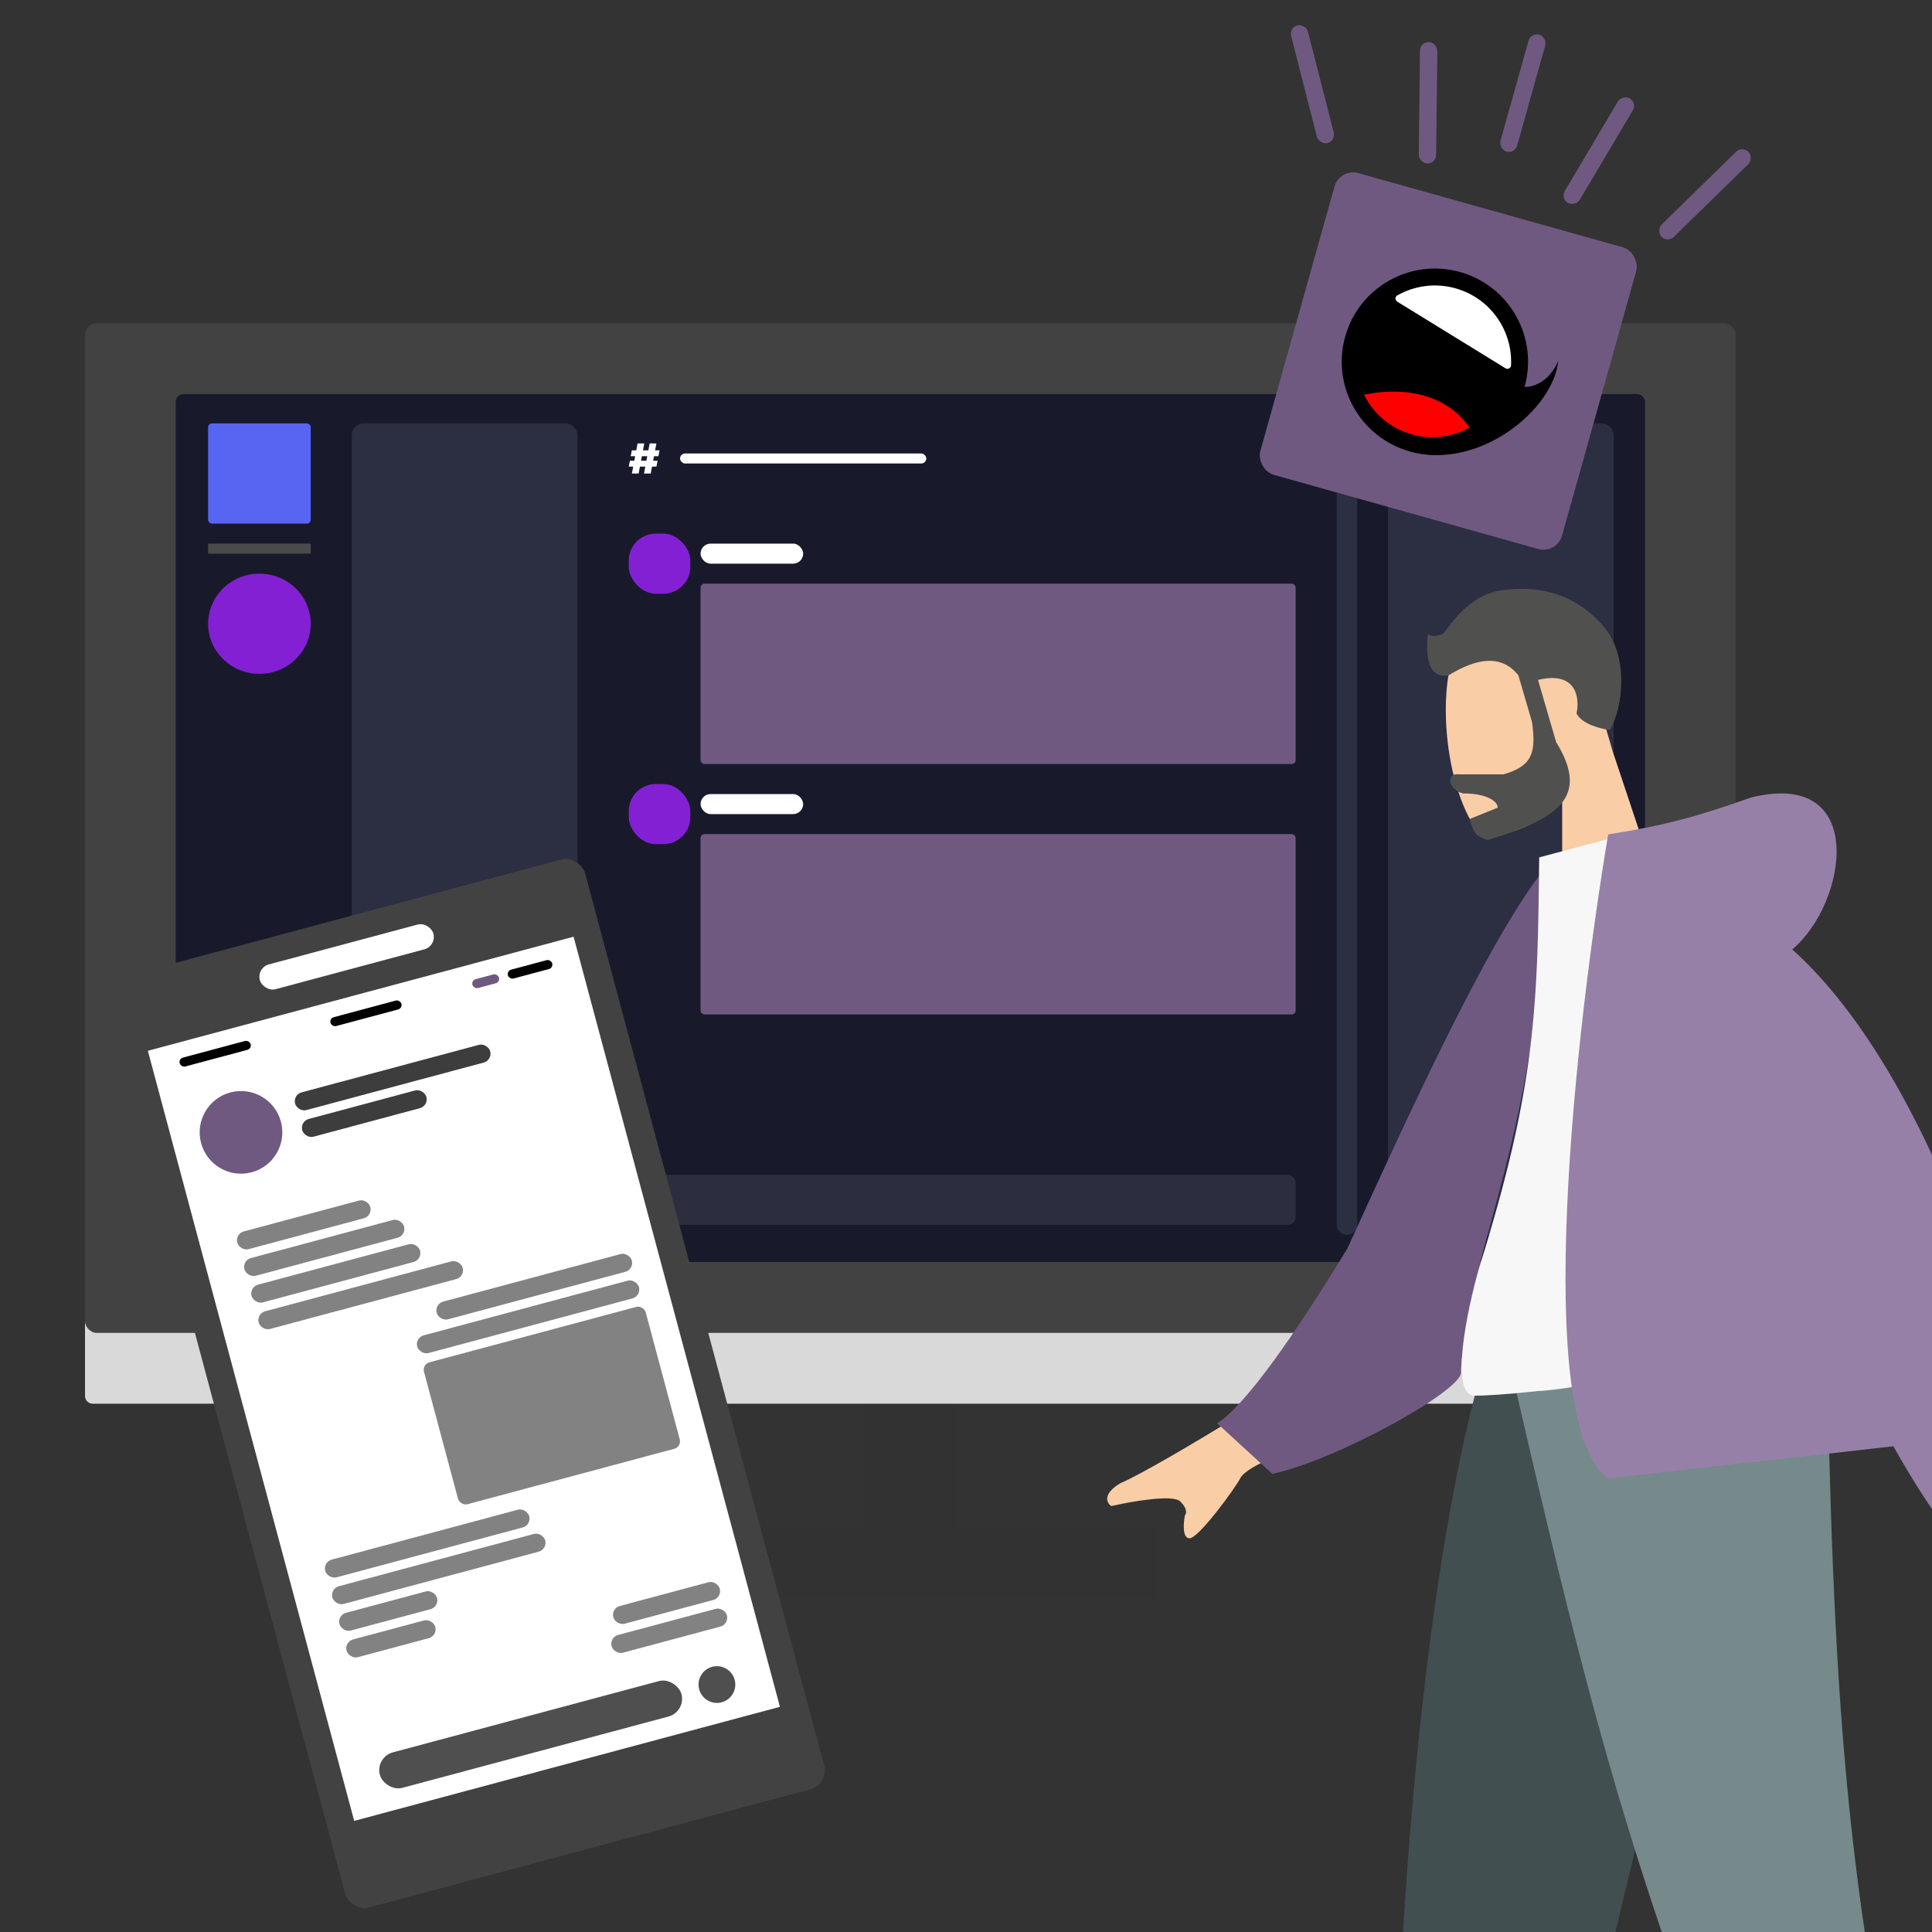<svg width="500" height="500" viewBox="0 0 500 500" fill="none" xmlns="http://www.w3.org/2000/svg">
<rect x="0" y="0" width="500" height="500" fill="#333333" stroke="none"/>
<g clip-path="url(#clip0_637_2)">
<rect x="223.873" y="340.361" width="23.474" height="68.761" fill="#323232"/>
<rect x="172.23" y="413.707" width="18.336" height="126.757" transform="rotate(-90 172.23 413.707)" fill="#323232"/>
<path d="M449.219 361.282V328.609C449.219 327.505 448.323 326.609 447.219 326.609H24C22.895 326.609 22 327.505 22 328.609V361.282C22 362.386 22.895 363.282 24 363.282H447.219C448.323 363.282 449.219 362.386 449.219 361.282Z" fill="#D9D9D9"/>
<rect x="22" y="83.653" width="427.219" height="261.293" rx="3" fill="#424242"/>
<rect x="45.474" y="101.989" width="380.272" height="224.62" rx="2" fill="#181A2B"/>
<rect x="53.862" y="109.578" width="26.551" height="25.925" rx="1" fill="#5865F2"/>
<rect x="53.862" y="140.689" width="26.551" height="2.593" fill="#4A4A4A"/>
<ellipse cx="67.137" cy="161.429" rx="13.276" ry="12.963" fill="#8320D4"/>
<rect x="91.033" y="109.578" width="58.413" height="209.997" rx="3" fill="#2C2E42"/>
<rect x="359.2" y="109.578" width="58.413" height="209.997" rx="3" fill="#2C2E42"/>
<rect x="345.925" y="109.578" width="5.31" height="209.997" rx="2.655" fill="#2C2E42"/>
<path d="M166.67 122.541L168.13 114.764H169.87L168.409 122.541H166.67ZM162.722 120.764L163.017 119.245H170.183L169.887 120.764H162.722ZM163.539 122.541L165 114.764H166.739L165.278 122.541H163.539ZM163.226 118.06L163.522 116.541H170.687L170.391 118.06H163.226Z" fill="white"/>
<rect x="175.997" y="117.356" width="63.723" height="2.593" rx="1.296" fill="white"/>
<rect x="181.307" y="140.689" width="26.551" height="5.185" rx="2.593" fill="white"/>
<rect x="181.307" y="205.503" width="26.551" height="5.185" rx="2.593" fill="white"/>
<rect x="162.722" y="138.096" width="15.931" height="15.555" rx="7" fill="#8320D4"/>
<rect x="162.722" y="202.91" width="15.931" height="15.555" rx="7" fill="#8320D4"/>
<rect x="181.307" y="151.059" width="153.997" height="46.666" rx="1" fill="#6F5981"/>
<rect x="181.307" y="215.873" width="153.997" height="46.666" rx="1" fill="#6F5981"/>
<rect x="162.722" y="304.02" width="172.583" height="12.963" rx="2" fill="#2C2E40"/>
<rect x="26.166" y="254.345" width="128.327" height="249.105" rx="5" transform="rotate(-15 26.166 254.345)" fill="#424242"/>
<rect x="38.263" y="271.944" width="114.068" height="206.33" transform="rotate(-15 38.263 271.944)" fill="white"/>
<rect x="66.384" y="250.446" width="46.5" height="6.643" rx="3.321" transform="rotate(-15 66.384 250.446)" fill="white"/>
<circle cx="62.37" cy="293.054" r="10.694" transform="rotate(-15 62.37 293.054)" fill="#6F5981"/>
<circle cx="185.54" cy="435.959" r="4.753" transform="rotate(-15 185.54 435.959)" fill="#4F4F4F"/>
<rect x="85.22" y="263.558" width="19.011" height="2.376" rx="1.188" transform="rotate(-15 85.22 263.558)" fill="black"/>
<rect x="75.753" y="283.317" width="52.281" height="4.753" rx="2.376" transform="rotate(-15 75.753 283.317)" fill="#3D3D3D"/>
<rect x="60.794" y="319.308" width="35.646" height="4.753" rx="2.376" transform="rotate(-15 60.794 319.308)" fill="#828282"/>
<rect x="62.64" y="326.195" width="42.776" height="4.753" rx="2.376" transform="rotate(-15 62.64 326.195)" fill="#828282"/>
<rect x="83.552" y="404.24" width="54.658" height="4.753" rx="2.376" transform="rotate(-15 83.552 404.24)" fill="#828282"/>
<rect x="64.485" y="333.081" width="45.152" height="4.753" rx="2.376" transform="rotate(-15 64.485 333.081)" fill="#828282"/>
<rect x="85.397" y="411.127" width="57.034" height="4.753" rx="2.376" transform="rotate(-15 85.397 411.127)" fill="#828282"/>
<rect x="87.242" y="418.013" width="26.141" height="4.753" rx="2.376" transform="rotate(-15 87.242 418.013)" fill="#828282"/>
<rect x="89.087" y="424.899" width="23.764" height="4.753" rx="2.376" transform="rotate(-15 89.087 424.899)" fill="#828282"/>
<rect x="66.33" y="339.968" width="54.658" height="4.753" rx="2.376" transform="rotate(-15 66.33 339.968)" fill="#828282"/>
<rect x="112.404" y="337.463" width="52.281" height="4.753" rx="2.376" transform="rotate(-15 112.404 337.463)" fill="#828282"/>
<rect x="158.116" y="416.244" width="28.517" height="4.753" rx="2.376" transform="rotate(-15 158.116 416.244)" fill="#828282"/>
<rect x="157.665" y="423.746" width="30.893" height="4.753" rx="2.376" transform="rotate(-15 157.665 423.746)" fill="#828282"/>
<rect x="107.363" y="346.195" width="59.411" height="4.753" rx="2.376" transform="rotate(-15 107.363 346.195)" fill="#828282"/>
<rect x="109.208" y="353.081" width="59.411" height="38.023" rx="2" transform="rotate(-15 109.208 353.081)" fill="#828282"/>
<rect x="77.598" y="290.203" width="33.27" height="4.753" rx="2.376" transform="rotate(-15 77.598 290.203)" fill="#3D3D3D"/>
<rect x="46.198" y="274.015" width="19.011" height="2.376" rx="1.188" transform="rotate(-15 46.198 274.015)" fill="black"/>
<rect x="131.129" y="251.257" width="11.882" height="2.376" rx="1.188" transform="rotate(-15 131.129 251.257)" fill="black"/>
<rect x="121.947" y="253.717" width="7.129" height="2.376" rx="1.188" transform="rotate(-15 121.947 253.717)" fill="#6F5981"/>
<rect x="97.084" y="454.74" width="80.798" height="9.506" rx="4.753" transform="rotate(-15 97.084 454.74)" fill="#4F4F4F"/>
<rect x="346.719" y="43.454" width="81.092" height="81.092" rx="5" transform="rotate(15.665 346.719 43.454)" fill="#6F5981"/>
<circle cx="371.35" cy="93.61" r="24.108" transform="rotate(15.665 371.35 93.61)" fill="black"/>
<path d="M403.261 93.453C400.76 99.125 396.42 100.26 394.563 100.119L364.84 116.822C382.778 121.853 402.018 106.003 403.261 93.453Z" fill="black"/>
<path fill-rule="evenodd" clip-rule="evenodd" d="M391.057 94.567C391.021 95.292 390.22 95.678 389.602 95.298L361.625 78.08C361.006 77.699 360.99 76.809 361.622 76.45C366.035 73.948 371.406 73.139 376.677 74.617C385.71 77.15 391.502 85.577 391.057 94.567Z" fill="white"/>
<path fill-rule="evenodd" clip-rule="evenodd" d="M380.283 110.664C373.296 100.477 360.365 100.507 353.015 102.174C355.41 107.008 359.766 110.847 365.369 112.418C370.584 113.881 375.897 113.104 380.283 110.664Z" fill="#FF0000"/>
<rect x="333.589" y="7.131" width="4.49" height="31.429" rx="2.245" transform="rotate(-14.335 333.589 7.131)" fill="#6F5981"/>
<rect x="450.92" y="37.702" width="4.49" height="31.429" rx="2.245" transform="rotate(45.665 450.92 37.702)" fill="#6F5981"/>
<rect x="367.518" y="10.857" width="4.49" height="31.429" rx="2.245" transform="rotate(0.665 367.518 10.857)" fill="#6F5981"/>
<rect width="4.49" height="31.429" rx="2.245" transform="matrix(-0.86 -0.51 -0.51 0.86 423.718 26.617)" fill="#6F5981"/>
<rect x="396.195" y="8.366" width="4.49" height="31.429" rx="2.245" transform="rotate(15.665 396.195 8.366)" fill="#6F5981"/>
<path d="M507.875 426.683C513.833 410.031 512.85 403.453 506.685 394.536H523.353L524.544 395.726C532.412 402.913 537.018 406.5 545.975 411.204C553.276 415.002 556.536 417.115 554.31 420.729C549.253 425.414 545.91 426.354 538.832 424.301C523.483 418.099 519.4 415.666 518.591 418.348C512.644 424.842 512.638 427.873 507.875 426.683Z" fill="#F9CDA6"/>
<path d="M289.99 383.82C294.752 381.915 310.23 372.707 317.374 368.342L328.09 377.867C326.105 378.66 321.899 380.724 320.946 382.629C319.755 385.01 310.23 398.107 307.849 398.107C305.944 398.107 306.262 394.139 306.658 392.154C307.055 391.757 307.373 390.487 305.468 388.582C303.563 386.677 292.768 388.582 287.608 389.773C286.418 388.979 285.227 386.677 289.99 383.82Z" fill="#F9CDA6"/>
<path d="M480.491 614.802L474.537 601.705L473.347 599.324H499.541L504.303 617.184C498.588 620.041 486.047 616.787 480.491 614.802Z" fill="#F9CDA6"/>
<path d="M366.19 617.184V599.324H390.003L387.621 618.374C381.906 621.232 370.953 618.771 366.19 617.184Z" fill="#F9CDA6"/>
<path d="M382.859 215.941C372.381 201.653 372.143 173.078 378.096 165.934H388.812L411.434 174.269L417.387 194.509L424.531 215.941L404.29 221.894V207.606C394.765 216.179 386.034 216.735 382.859 215.941Z" fill="#F9CDA6"/>
<path d="M362.618 601.705C357.856 558.843 363.809 430.254 381.668 361.198L395.956 357.626L424.531 473.117L393.574 601.705H362.618Z" fill="#424F51"/>
<path d="M470.965 602.896C426.627 502.75 413.35 451.092 392.384 360.007C398.381 360.2 401.774 359.88 407.862 358.817L473.347 374.295C475.634 462.816 480.967 512.758 504.303 602.896H470.965Z" fill="#76898B"/>
<path d="M348.704 323.098C364.999 287.379 384.433 245.068 398.337 226.656C400.718 265.947 390.002 300.476 384.049 323.098C381.668 331.432 378.096 349.451 378.096 355.245C378.096 360.007 345.949 377.867 329.28 381.439L314.993 368.342C322.068 363.96 334.971 345.704 348.704 323.098Z" fill="#6F5981"/>
<path d="M398.337 221.894L416.197 217.131L407.862 358.816C401.909 359.61 388.336 361.198 381.668 361.198C375.001 361.198 379.684 338.973 382.859 327.86C397.63 280.884 397.957 259.645 398.337 221.894Z" fill="#F7F7F7"/>
<path d="M416.197 382.629C396.194 368.342 407.862 265.551 416.197 215.941C430.407 213.685 438.489 211.596 453.106 206.416C483.587 198.796 478.11 233.8 463.822 245.707C500.97 279.044 524.544 357.626 526.925 395.726L506.685 398.107C502.875 396.202 493.985 381.439 490.016 374.295L416.197 382.629Z" fill="#9680A8"/>
<path d="M408 184.655C409.574 187.626 414.676 188.647 416.632 188.938C420.181 182.903 421.54 169.49 414.849 161.91C407.189 153.231 397.751 151.492 388.617 152.765C379.483 154.038 374.576 163.062 373.54 163.907C372.711 164.583 369.844 164.989 369.558 163.907C369.143 167.791 368.667 175.748 374.894 174.786C385.465 168.223 390.437 171.584 392.963 174.786L396.48 186.845C397.667 195.135 396.307 198.289 389.116 200.401H377.602C374.191 199.923 374.632 204.402 378.691 205.346C385.296 205.313 387.813 207.755 387.569 209.04L380.311 211.976C381.665 216.039 381.665 216.039 384.889 217.43C403.521 211.835 411.449 206.244 402.727 192.044L398.038 175.966C408.082 173.538 408.864 180.747 408 184.655Z" fill="#50504F"/>
</g>
<defs>
<clipPath id="clip0_637_2">
<rect width="500" height="500" fill="white"/>
</clipPath>
</defs>
</svg>
